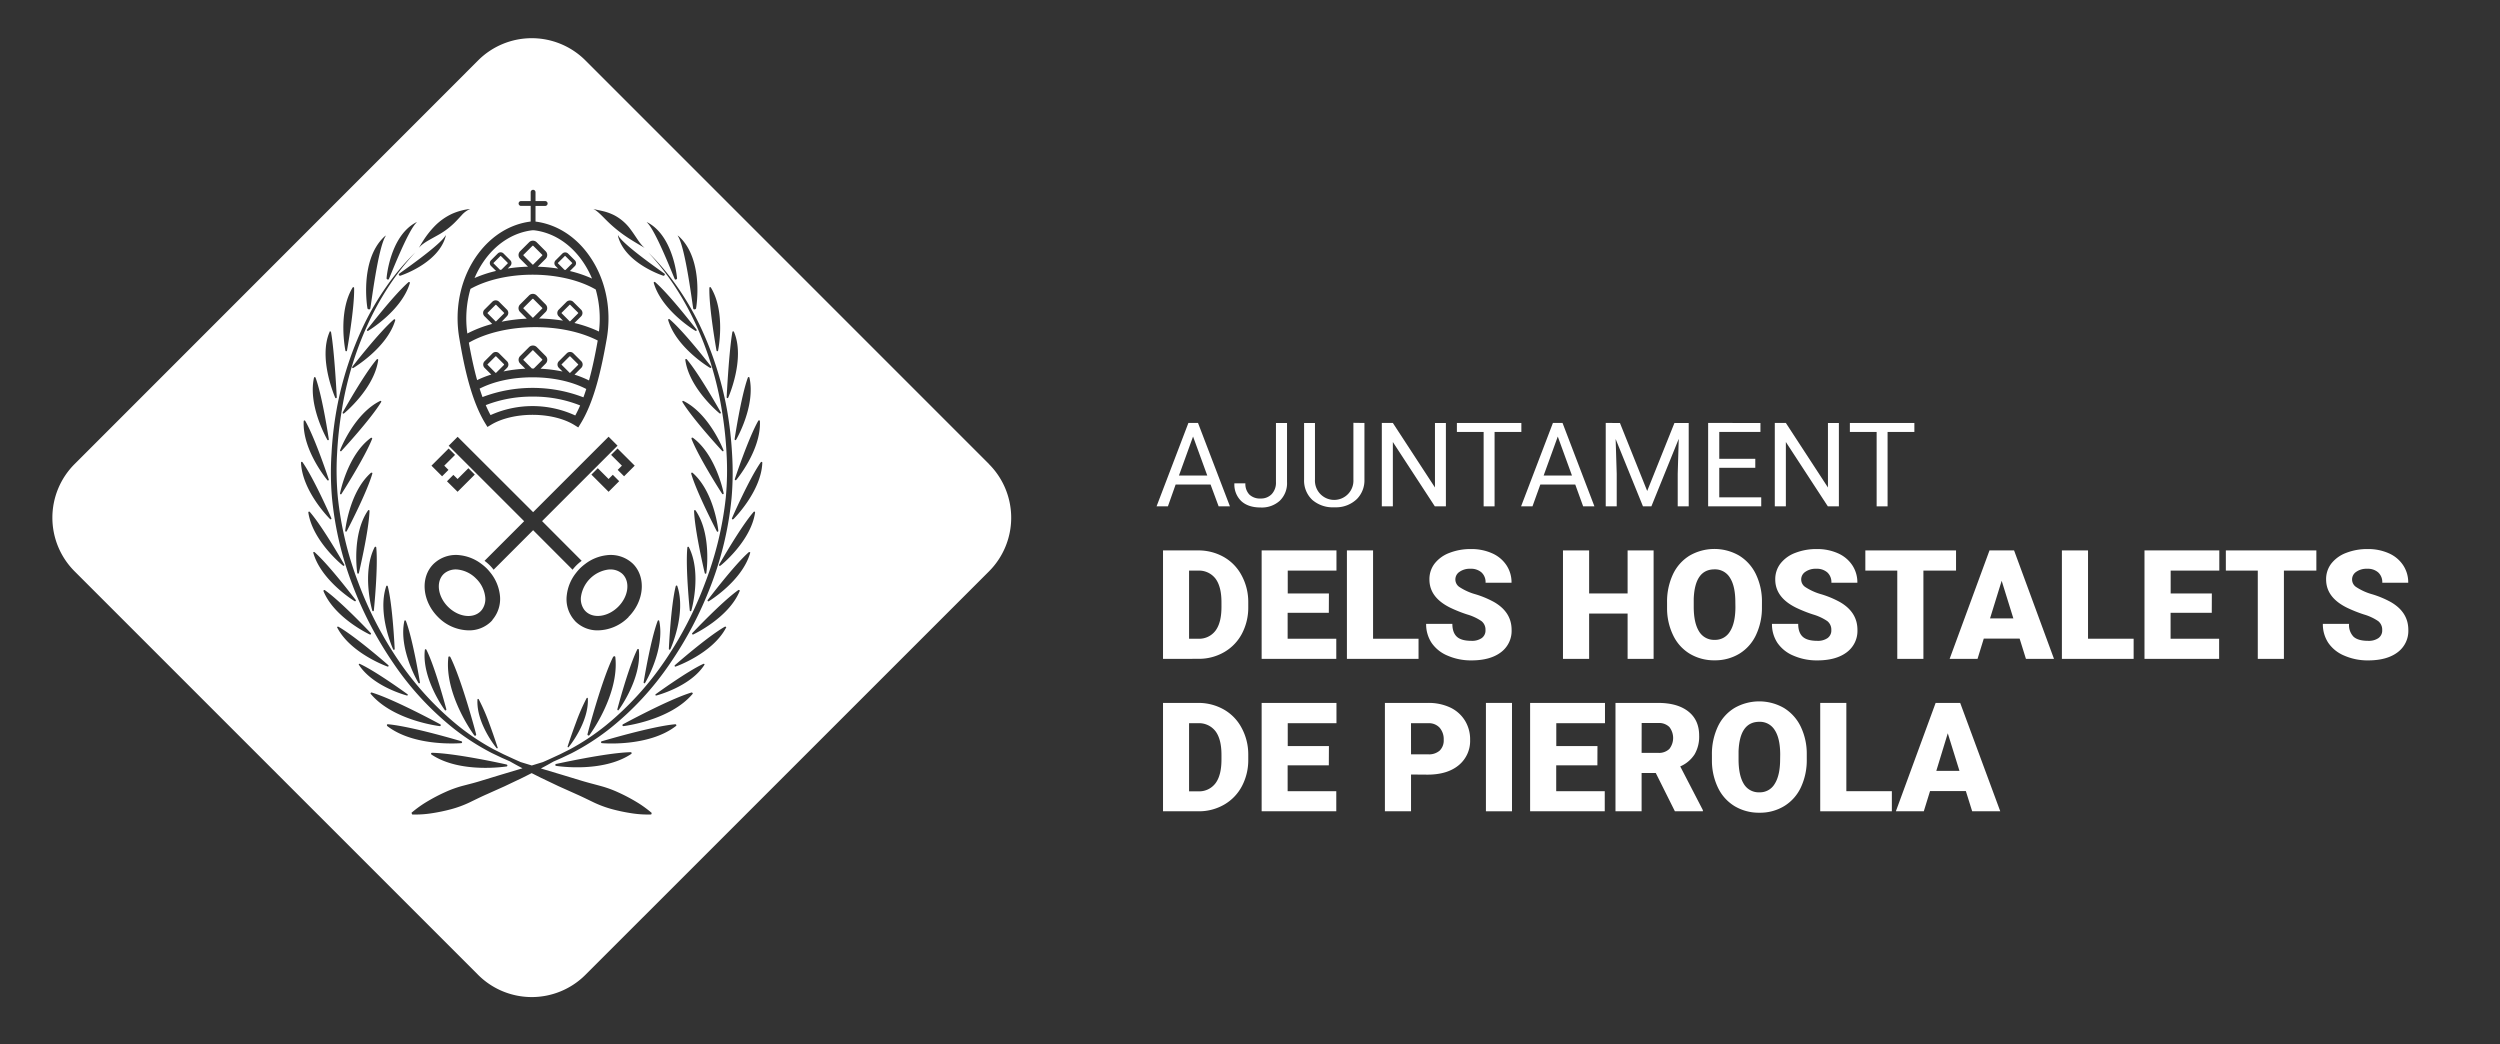 <?xml version="1.0" encoding="UTF-8"?> <svg xmlns="http://www.w3.org/2000/svg" id="Capa_1" data-name="Capa 1" viewBox="0 0 971.35 405.7"><rect x="0" y="0" width="971.35" height="405.7" fill="#333333" stroke="none"/><defs><style>.cls-1{fill:#fff;}</style></defs><title>Logo_Blanc</title><path class="cls-1" d="M191.24,125.86l-3-3a1.82,1.82,0,0,1,0-2.57l3.08-3.08a1.86,1.86,0,0,1,2.56,0l3.08,3.08a1.81,1.81,0,0,1,.53,1.28,1.83,1.83,0,0,1-.53,1.29L194.9,125a65.4,65.4,0,0,1,9.77-1.19l-2.6-2.6a2.07,2.07,0,0,1,0-2.93l3.5-3.5a2.07,2.07,0,0,1,2.93,0l3.5,3.5a2.07,2.07,0,0,1,0,2.93l-2.55,2.55a68.27,68.27,0,0,1,9.29.82l-1.67-1.67a1.82,1.82,0,0,1,0-2.57l3.07-3.08a1.87,1.87,0,0,1,2.57,0l3.08,3.08a1.84,1.84,0,0,1,0,2.57h0l-2.6,2.59a49.23,49.23,0,0,1,9.53,3.31,41.79,41.79,0,0,0-1.25-16.32c-6.31-3.66-15.19-5.76-24.55-5.76-9.12,0-17.84,2-24.12,5.51a41.59,41.59,0,0,0-1.22,17.34A46.89,46.89,0,0,1,191.24,125.86Z"></path><path class="cls-1" d="M210.68,119.88a.2.2,0,0,0,0-.27l-3.51-3.51a.24.24,0,0,0-.14,0,.24.24,0,0,0-.13,0l-3.51,3.51a.2.2,0,0,0,0,.27l3.51,3.51a.2.2,0,0,0,.27,0Z"></path><path class="cls-1" d="M190.77,103.33a1.56,1.56,0,0,1,0-2.21l2.65-2.65a1.59,1.59,0,0,1,2.2,0l2.65,2.65a1.56,1.56,0,0,1,0,2.21l-1,1a61.53,61.53,0,0,1,7.88-.71l-3.07-3.07a2.07,2.07,0,0,1,0-2.93l3.5-3.5a2.07,2.07,0,0,1,2.93,0l3.5,3.5a2.07,2.07,0,0,1,0,2.93l-3.08,3.08a62,62,0,0,1,7.93.74l-1-1a1.56,1.56,0,0,1,0-2.21l2.65-2.65a1.59,1.59,0,0,1,2.2,0l2.65,2.65a1.56,1.56,0,0,1,0,2.21l-1.94,1.94a46.69,46.69,0,0,1,8.6,2.92,36.2,36.2,0,0,0-4.38-7.71c-4.75-6.34-11.23-10.27-18.24-11.06h0l-.23,0-.24,0c-7,.79-13.49,4.72-18.25,11.06a36.26,36.26,0,0,0-4.3,7.51,48.49,48.49,0,0,1,8.36-2.76Z"></path><path class="cls-1" d="M197.27,102.12l-2.65-2.64a.12.12,0,0,0-.1,0,.15.15,0,0,0-.1,0l-2.65,2.65a.17.17,0,0,0,0,.21l2.54,2.53.52-.1,2.44-2.43A.17.17,0,0,0,197.27,102.12Z"></path><path class="cls-1" d="M210.68,99l-3.51-3.51a.24.24,0,0,0-.14,0,.24.24,0,0,0-.13,0L203.39,99a.2.2,0,0,0,0,.27l3.51,3.51a.2.2,0,0,0,.27,0l3.51-3.51A.2.2,0,0,0,210.68,99Z"></path><path class="cls-1" d="M222.3,102.12l-2.65-2.64a.13.13,0,0,0-.2,0l-2.65,2.64a.17.17,0,0,0,0,.21l2.49,2.49.43.08,2.58-2.57A.17.17,0,0,0,222.3,102.12Z"></path><rect class="cls-1" x="190.3" y="119.28" width="4.69" height="4.69" rx="0.17" transform="translate(-29.57 171.86) rotate(-45)"></rect><path class="cls-1" d="M224.62,121.74a.16.16,0,0,0,0-.24l-3.08-3.07a.15.15,0,0,0-.11-.05.17.17,0,0,0-.12.05l-3.08,3.07a.18.18,0,0,0,0,.24l3.08,3.08a.2.2,0,0,0,.23,0Z"></path><path class="cls-1" d="M182.17,133.14c.86,4.8,1.89,9.79,3.21,14.55a38.61,38.61,0,0,1,5.5-2.16l-2.6-2.6a1.82,1.82,0,0,1,0-2.57l3.08-3.07a1.8,1.8,0,0,1,2.56,0l3.08,3.07a1.83,1.83,0,0,1,.53,1.29,1.81,1.81,0,0,1-.53,1.28l-1.38,1.39a54.9,54.9,0,0,1,8.48-1.06l-2-2a2.06,2.06,0,0,1,0-2.92l3.5-3.51a2.13,2.13,0,0,1,2.93,0l3.5,3.51a2.06,2.06,0,0,1,0,2.92l-2,2a56.76,56.76,0,0,1,8.54,1.09l-1.43-1.43a1.82,1.82,0,0,1,0-2.57l3.07-3.07a1.82,1.82,0,0,1,2.57,0l3.08,3.07a1.84,1.84,0,0,1,0,2.57l-2.64,2.64a38.89,38.89,0,0,1,5.63,2.26c1.41-5.08,2.48-10.42,3.39-15.51-6.56-3.35-15.13-5.2-24.23-5.2C198.15,127.12,188.8,129.32,182.17,133.14Z"></path><path class="cls-1" d="M241.25,222.52a6.77,6.77,0,0,0-4.07-1.26c-.31,0-.62,0-.94.05a12.43,12.43,0,0,0-10.5,10.51,7.1,7.1,0,0,0,1.2,5,6,6,0,0,0,.57.67c3,3,8.7,2.23,12.68-1.74s4.75-9.66,1.73-12.68A5.23,5.23,0,0,0,241.25,222.52Z"></path><path class="cls-1" d="M188.73,157.41c.58,1.35,1.2,2.65,1.87,3.87a39.66,39.66,0,0,1,32.91.15c.68-1.23,1.31-2.54,1.9-3.9a48.56,48.56,0,0,0-18.47-3.43A49.07,49.07,0,0,0,188.73,157.41Z"></path><path class="cls-1" d="M185,224.82a11.81,11.81,0,0,0-7-3.51,7.09,7.09,0,0,0-5,1.21,6,6,0,0,0-.67.56c-3,3-2.24,8.71,1.74,12.68s9.66,4.76,12.67,1.74a6.11,6.11,0,0,0,.57-.67,7,7,0,0,0,1.2-5A11.81,11.81,0,0,0,185,224.82Z"></path><path class="cls-1" d="M195.84,141.76a.15.15,0,0,0,0-.11.17.17,0,0,0,0-.12l-3.08-3.08a.18.18,0,0,0-.12,0,.21.21,0,0,0-.12,0l-3.07,3.08a.17.17,0,0,0,0,.23l3.07,3.08a.18.18,0,0,0,.24,0Z"></path><path class="cls-1" d="M224.62,141.76a.17.17,0,0,0,0-.23l-3.08-3.08a.14.14,0,0,0-.11,0,.16.16,0,0,0-.12,0l-3.08,3.08a.2.2,0,0,0,0,.23l3.08,3.08c.08.09.15.08.23,0Z"></path><path class="cls-1" d="M207.38,143.2l3.3-3.3a.21.21,0,0,0,0-.26l-3.51-3.51a.19.19,0,0,0-.14-.06.18.18,0,0,0-.13.06l-3.51,3.51a.21.21,0,0,0,0,.26l3.29,3.3h.7Z"></path><path class="cls-1" d="M186.35,151c.36,1.11.73,2.2,1.12,3.27a55,55,0,0,1,39.21.11c.39-1.05.76-2.14,1.11-3.24-5.6-2.92-13-4.54-20.85-4.54S191.93,148.16,186.35,151Z"></path><path class="cls-1" d="M384.26,180.29,227.45,23.47a29.48,29.48,0,0,0-41.68,0L29,180.29A29.47,29.47,0,0,0,29,222L185.77,378.77a29.48,29.48,0,0,0,41.68,0L384.26,222a29.47,29.47,0,0,0,0-41.67ZM295,163.34a.19.19,0,0,1,.09,0,.33.33,0,0,1,.16.25c.56,11.28-9.16,22.88-9.24,22.94a.32.32,0,0,1-.38,0,.34.34,0,0,1-.12-.37c0-.1,5.29-16,9.14-22.72A.34.34,0,0,1,295,163.34ZM290.9,146.5l.1,0a.3.3,0,0,1,.19.23c2.48,11-5.14,24.09-5.21,24.17a.31.31,0,0,1-.37.08.32.32,0,0,1-.18-.34c0-.11,2.5-16.68,5.15-23.94A.32.32,0,0,1,290.9,146.5ZM284.56,129a.31.31,0,0,1,.28-.26.17.17,0,0,1,.1,0,.32.32,0,0,1,.23.19c4.5,10.44-2.19,25.51-2.24,25.6a.32.32,0,0,1-.36.14.32.32,0,0,1-.24-.3C282.33,154.29,283.21,136.65,284.56,129Zm-8.94-17.14a.3.3,0,0,1,.23-.3.17.17,0,0,1,.1,0,.29.29,0,0,1,.25.15c5.87,9.64,2.83,24.47,2.79,24.57a.32.32,0,0,1-.33.19.32.32,0,0,1-.27-.26C278.37,136.11,275.42,119.63,275.62,111.89ZM264.13,92.17c9.51,9.23,6.36,27.61,6.31,27.71a.68.68,0,0,1-.54.32.49.49,0,0,1-.52-.22c-.22-.46-3-24-6.07-28.38C263.17,91.41,263.62,91.68,264.13,92.17Zm-12.06-5.48c9.75,5.63,11,21.42,11,21.51a.58.58,0,0,1-.38.38.42.42,0,0,1-.47-.07c-.28-.33-7.47-19.18-10.9-22.12C251.13,86.26,251.56,86.39,252.07,86.69Zm17.61,111.82a.35.35,0,0,1,.22-.32h.1a.31.31,0,0,1,.26.14c6.39,9.29,4.2,24.27,4.17,24.37a.32.32,0,0,1-.32.21.32.32,0,0,1-.29-.25C273.79,222.54,269.92,206.25,269.68,198.51Zm-1.09,38.8a.31.31,0,0,1-.34.16.3.3,0,0,1-.25-.28c0-.11-1.71-16.78-.93-24.48a.31.31,0,0,1,.25-.28h.1a.34.34,0,0,1,.24.18C272.78,222.65,268.64,237.21,268.59,237.31Zm0-53.31a.33.33,0,0,1,.13-.36l.1,0a.33.33,0,0,1,.28.07c8.49,7.44,10.05,22.49,10,22.6a.31.31,0,0,1-.25.28.3.3,0,0,1-.34-.17C278.45,206.28,270.69,191.44,268.55,184Zm.11-13.55a.34.34,0,0,1,.1-.38l.09,0a.31.31,0,0,1,.29,0c9.11,6.67,12,21.53,12,21.63a.32.32,0,0,1-.22.31.32.32,0,0,1-.36-.14C280.47,191.77,271.44,177.67,268.66,170.45ZM281,175.31a.31.31,0,0,1-.38-.07c-.07-.08-11.44-12.38-15.45-19a.33.33,0,0,1,0-.39l.07-.06a.35.35,0,0,1,.3,0c10.13,5,15.57,19.09,15.59,19.2A.32.32,0,0,1,281,175.31ZM280,160.59a.32.32,0,0,1-.37.06c-.1-.05-11.82-9.63-13.36-20.81a.29.29,0,0,1,.1-.28l.08-.05a.34.34,0,0,1,.38.08c5,5.88,13.16,20.52,13.22,20.62A.32.32,0,0,1,280,160.59Zm-3.7-17.75a.34.34,0,0,1-.37.11c-.09,0-13.11-7.76-16.32-18.58a.37.37,0,0,1,.06-.29l.08-.07a.32.32,0,0,1,.38,0c5.86,5,16.09,18.31,16.16,18.41A.33.33,0,0,1,276.34,142.84ZM260.45,252.29a.32.32,0,0,1-.36.12.32.32,0,0,1-.21-.32c0-.11.77-16.84,2.67-24.34a.34.34,0,0,1,.3-.25h.1a.3.3,0,0,1,.21.2C266.75,238.42,260.51,252.21,260.45,252.29Zm10.18-123.83a.31.31,0,0,1-.36.11c-.1,0-13.09-7.79-16.26-18.63a.31.31,0,0,1,.06-.29l.07-.06a.33.33,0,0,1,.39,0c5.84,5.07,16,18.37,16.1,18.46A.33.33,0,0,1,270.63,128.46Zm-20,136.92a.3.3,0,0,1-.37.07.31.31,0,0,1-.18-.33c0-.12,2.71-16.65,5.46-23.88a.31.31,0,0,1,.32-.21l.1,0a.31.31,0,0,1,.18.23C258.46,252.32,250.68,265.3,250.61,265.38Zm7.6-158.49a.55.55,0,0,1-.44.26c-.09,0-14.47-4.63-17.54-14.93-.16-.54-.19-1-.1-.8,2,3.83,17.87,14.68,18.12,15A.42.42,0,0,1,258.21,106.89Zm-14,132.85a17.09,17.09,0,0,1-11.9,5.18,12.19,12.19,0,0,1-8.73-3.44c-.19-.2-.36-.41-.54-.62a12.4,12.4,0,0,1-2.84-9.63,16.91,16.91,0,0,1,3.6-8.63,18,18,0,0,1,1.52-1.75,18.65,18.65,0,0,1,2-1.71,16.91,16.91,0,0,1,8.4-3.42,12.48,12.48,0,0,1,9.59,2.8c.22.19.45.38.66.59C251.11,224.32,250.33,233.57,244.16,239.74Zm-3.84,36.19a.33.33,0,0,1-.38,0,.34.34,0,0,1-.14-.36c0-.11,4.3-16.3,7.74-23.24a.32.32,0,0,1,.34-.18l.09,0a.35.35,0,0,1,.17.25C249.39,263.69,240.4,275.86,240.32,275.93Zm-2.09-20.72a.41.41,0,0,1,.44-.23l.13,0a.43.43,0,0,1,.21.32c1.63,14.54-10,30.32-10.13,30.41a.41.41,0,0,1-.49,0,.4.4,0,0,1-.18-.46C228.24,285.19,233.78,264.2,238.23,255.21Zm-17.34,35.12a.26.26,0,0,1-.31,0,.24.24,0,0,1-.1-.29c0-.06,1.46-4.55,3.28-9.39a76.24,76.24,0,0,1,4.09-9.38.26.26,0,0,1,.28-.13l.08,0a.26.26,0,0,1,.12.21C228.88,280.66,221,290.28,220.89,290.33Zm-29.58-49.48c-.18.21-.36.43-.56.63a12.16,12.16,0,0,1-8.72,3.44,17.09,17.09,0,0,1-11.91-5.18c-6.17-6.17-7-15.42-1.74-20.63.21-.21.44-.4.66-.59a12.49,12.49,0,0,1,9.59-2.8,16.91,16.91,0,0,1,8.4,3.42,17.71,17.71,0,0,1,2,1.71,19.55,19.55,0,0,1,1.53,1.75,17,17,0,0,1,3.6,8.63A12.49,12.49,0,0,1,191.31,240.85Zm2,49.56a.27.27,0,0,1-.1.3.26.26,0,0,1-.31,0c-.07-.05-8-9.66-7.45-18.94a.28.28,0,0,1,.13-.2.11.11,0,0,1,.08,0,.24.24,0,0,1,.28.13,76,76,0,0,1,4.09,9.37C191.88,285.86,193.32,290.36,193.34,290.41ZM185,285.33a.41.41,0,0,1-.18.46.41.41,0,0,1-.49,0c-.1-.09-11.76-15.87-10.13-30.41a.41.41,0,0,1,.21-.32l.12,0a.43.43,0,0,1,.45.23C179.45,264.2,185,285.19,185,285.33Zm-11.59-9.72a.36.36,0,0,1-.14.36.33.33,0,0,1-.38,0c-.08-.07-9.08-12.24-7.82-23.46a.32.32,0,0,1,.17-.25l.09,0a.32.32,0,0,1,.34.18C169.13,259.31,173.4,275.5,173.43,275.61ZM137.25,143a.33.33,0,0,1-.36-.11.31.31,0,0,1,0-.38c.07-.1,10.3-13.36,16.16-18.41a.32.32,0,0,1,.38,0,.46.46,0,0,1,.07.07.31.31,0,0,1,.06.29C150.37,135.19,137.35,142.91,137.25,143Zm16.1,109.14a.32.32,0,0,1-.21.32.32.32,0,0,1-.36-.12c-.06-.08-6.3-13.87-2.71-24.58a.3.3,0,0,1,.21-.2h.1a.32.32,0,0,1,.29.25C152.58,235.25,153.34,252,153.35,252.09Zm-9.18-68.42a.32.32,0,0,1,.28-.07l.09,0a.32.32,0,0,1,.13.36c-2.13,7.44-9.9,22.28-9.95,22.38a.31.31,0,0,1-.34.17.33.33,0,0,1-.26-.28C134.11,206.16,135.68,191.11,144.17,183.67Zm-11.47,8.2a.32.32,0,0,1-.59-.17c0-.1,2.87-15,12-21.63a.3.3,0,0,1,.29,0l.09,0a.34.34,0,0,1,.1.38C141.79,177.67,132.76,191.77,132.7,191.87ZM143,198.32a.31.31,0,0,1,.26-.14h.1a.32.32,0,0,1,.21.32c-.24,7.74-4.11,24-4.13,24.14a.33.33,0,0,1-.29.25.32.32,0,0,1-.32-.21C138.77,222.59,136.57,207.61,143,198.32Zm2.59,14.28a.34.34,0,0,1,.25-.18h.09a.32.32,0,0,1,.26.28c.78,7.7-.92,24.37-.93,24.48a.31.31,0,0,1-.59.12C144.59,237.21,140.45,222.65,145.56,212.6Zm-12.93-37.36a.29.29,0,0,1-.37.07.32.32,0,0,1-.17-.33c0-.11,5.45-14.23,15.59-19.2a.33.33,0,0,1,.29,0l.08.06a.32.32,0,0,1,0,.39C144.08,162.86,132.71,175.16,132.63,175.24Zm.51-15c.05-.1,8.18-14.74,13.22-20.62a.34.34,0,0,1,.38-.08l.08.05a.35.35,0,0,1,.1.28c-1.55,11.18-13.27,20.76-13.36,20.81a.32.32,0,0,1-.42-.44ZM143,128.57a.33.33,0,0,1-.37-.11.33.33,0,0,1,0-.38c.07-.09,10.26-13.39,16.1-18.46a.32.32,0,0,1,.38,0l.08.06a.33.33,0,0,1,.06.29C156.05,120.78,143.05,128.54,143,128.57ZM157.1,241.28a.34.34,0,0,1,.19-.23l.1,0a.31.31,0,0,1,.32.21c2.75,7.23,5.44,23.76,5.45,23.88a.29.29,0,0,1-.17.33.29.29,0,0,1-.37-.07C162.55,265.3,154.77,252.32,157.1,241.28Zm-1.65-134.13a.55.55,0,0,1-.43-.26.4.4,0,0,1,0-.46c.25-.33,16.15-11.18,18.12-15,.08-.17.06.26-.1.8C169.93,102.52,155.54,107.15,155.45,107.15Zm17.16,73.78,1.64,1.64-2.48,2.49-4.13-4.13,6.68-6.67,2.49,2.48Zm5.18,5.18,4.2-4.19,2.48,2.48-6.68,6.68L173.67,187l2.48-2.49Zm14,35.25a16.81,16.81,0,0,0-1.53-1.75,18.65,18.65,0,0,0-2-1.71l15.39-15.39-29.32-29.32,3.48-3.48L207.14,199l29.32-29.32,3.48,3.48-29.32,29.32L226,217.9a19.7,19.7,0,0,0-2,1.71,16.81,16.81,0,0,0-1.53,1.75L207.14,206ZM240,182.57l1.64-1.64-4.2-4.19,2.49-2.48,6.68,6.67-4.13,4.13Zm.58,4.39-4.12,4.12-6.68-6.68,2.49-2.48,4.19,4.19,1.64-1.64Zm-10.1-105.8h0l.21.07c1.21.31,2.58.56,4,.91a19.92,19.92,0,0,1,4.1,1.56A18.52,18.52,0,0,1,245,89.13c1.54,2.05,2.69,4,3.65,5.23a14.19,14.19,0,0,0,1.19,1.4c.31.3.5.46.5.46l.13.1-.27-.15c-.1-.07-1.16-.69-2.76-1.64s-3.72-2.25-5.82-3.79a52.2,52.2,0,0,1-6-5.15c-1.8-1.78-3.42-3.56-4.92-4.31l-.21-.12ZM185.89,98.45c5.26-7,12.46-11.4,20.3-12.37V80h-3.75a.94.94,0,1,1,0-1.88h3.75V74.69a.94.94,0,0,1,1.88,0v3.44h3.76a.94.94,0,0,1,0,1.88h-3.76v6.08c7.81,1,15,5.36,20.23,12.36,6.82,9.09,9.53,21.22,7.43,33.26-2,11.32-4.72,24.08-10.16,32.92l-.89,1.45-1.45-.9c-4.08-2.54-10-4-16.33-4-6.14,0-12,1.4-16.06,3.84l-1.45.87-.88-1.44c-5.37-8.84-8.09-21.51-10-32.74C176.37,119.67,179.07,107.54,185.89,98.45Zm-23-2.39c.06-.1.67-1.18,1.69-2.76A35.42,35.42,0,0,1,169,87.75a23,23,0,0,1,6.8-4.75,24.45,24.45,0,0,1,6.63-1.79l.24,0h0l-.21.08a9.22,9.22,0,0,0-3.14,2.39c-.94,1-1.87,2.05-2.85,3a29.37,29.37,0,0,1-6.36,4.69c-2.17,1.23-4.17,2.26-5.43,3.19a10.79,10.79,0,0,0-1.41,1.17,5.38,5.38,0,0,0-.46.51l-.1.12Zm-1.75-9.37c.52-.3.95-.43.8-.3-3.43,2.94-10.62,21.79-10.9,22.12a.44.44,0,0,1-.48.07.56.56,0,0,1-.37-.38C150.18,108.11,151.4,92.32,161.15,86.69ZM149.1,92.17c.5-.49,1-.76.82-.57-3.07,4.33-5.85,27.92-6.07,28.38a.5.5,0,0,1-.52.22.66.66,0,0,1-.54-.32C142.74,119.78,139.59,101.4,149.1,92.17ZM137,111.73a.32.32,0,0,1,.26-.15.18.18,0,0,1,.1,0,.31.31,0,0,1,.23.3c.2,7.74-2.75,24.22-2.77,24.34a.33.33,0,0,1-.28.26.31.31,0,0,1-.32-.19C134.19,136.2,131.16,121.37,137,111.73Zm-9,17.23a.33.33,0,0,1,.24-.19.17.17,0,0,1,.1,0,.32.32,0,0,1,.28.26c1.35,7.62,2.23,25.26,2.23,25.37a.33.33,0,0,1-.24.3.32.32,0,0,1-.36-.14C130.24,154.47,123.56,139.4,128.05,129Zm-6,17.79a.33.33,0,0,1,.2-.23l.09,0a.32.32,0,0,1,.32.22c2.66,7.26,5.14,23.83,5.15,23.94a.33.33,0,0,1-.17.34.31.31,0,0,1-.37-.08C127.18,170.84,119.56,157.76,122,146.75Zm-4,16.88a.35.35,0,0,1,.15-.25l.09,0a.35.35,0,0,1,.36.16c3.85,6.71,9.1,22.62,9.13,22.72a.32.32,0,0,1-.11.37.32.32,0,0,1-.38,0C127.15,186.51,117.43,174.91,118,163.63Zm-.92,15.87.09-.05a.33.33,0,0,1,.36.12c4.46,6.33,11.17,21.67,11.22,21.78a.32.32,0,0,1-.09.37.3.3,0,0,1-.37,0c-.09-.06-10.85-10.7-11.34-22A.33.33,0,0,1,117.08,179.5Zm2.82,19.36a.16.16,0,0,1,.08-.06.33.33,0,0,1,.38.09c5.09,5.82,13.35,20.39,13.41,20.49a.32.32,0,0,1-.42.44c-.09,0-11.9-9.52-13.55-20.69A.33.33,0,0,1,119.9,198.86Zm1.85,15.72s0-.05.07-.06a.33.33,0,0,1,.39,0c5.8,5.12,15.88,18.5,16,18.59a.33.33,0,0,1,0,.38.31.31,0,0,1-.36.11c-.1,0-13-7.9-16.11-18.76A.31.31,0,0,1,121.75,214.58Zm4,14.78.07-.07a.33.33,0,0,1,.39,0c6.33,4.46,17.81,16.65,17.89,16.73a.33.33,0,0,1,0,.38.32.32,0,0,1-.35.15c-.1,0-13.81-6.43-18.07-16.88A.35.35,0,0,1,125.79,229.36Zm5.28,14.56a.32.32,0,0,1,0-.3l.06-.07a.32.32,0,0,1,.38-.05c6.73,3.83,19.32,14.87,19.41,14.95a.32.32,0,0,1,.08.37.31.31,0,0,1-.33.18C150.56,259,136.3,253.92,131.07,243.92Zm8.4,14.42a.27.27,0,0,1,0-.26l0-.08a.31.31,0,0,1,.34-.07c6.32,2.89,18.47,11.74,18.55,11.8a.29.29,0,0,1,.11.33.3.3,0,0,1-.29.19C158.11,270.24,145,266.86,139.47,258.34Zm4.64,11.34a.38.38,0,0,1-.08-.35.47.47,0,0,1,.05-.1.38.38,0,0,1,.43-.15c8.86,2.7,26.47,12.27,26.59,12.34a.39.39,0,0,1,.2.41.38.38,0,0,1-.35.3C170.83,282.14,152.84,280,144.11,269.68Zm6.25,12.08a.27.27,0,0,1,0-.12.38.38,0,0,1,.39-.24c9.23.82,28.43,6.57,28.56,6.61a.38.38,0,0,1,.28.36.39.39,0,0,1-.27.37c-.12,0-18.17,1.62-28.84-6.66A.38.38,0,0,1,150.36,281.76Zm46.52,15.3a.38.38,0,0,1,.3.35.39.39,0,0,1-.25.38c-.11,0-18,2.9-29.23-4.61a.37.37,0,0,1-.17-.31.25.25,0,0,1,0-.12.37.37,0,0,1,.37-.26C177.18,292.65,196.74,297,196.88,297.06Zm56.19,19.4a40.61,40.61,0,0,1-7.78-.5,67.83,67.83,0,0,1-7.42-1.56,42.58,42.58,0,0,1-7.05-2.59c-2.27-1.09-4.52-2.21-6.82-3.23l-6.87-3.08-6.8-3.24-3.72-1.87c-1.23.63-2.47,1.25-3.71,1.87l-6.81,3.24-6.87,3.08c-2.29,1-4.55,2.14-6.82,3.23a41.92,41.92,0,0,1-7.05,2.59,67.16,67.16,0,0,1-7.41,1.56,40.67,40.67,0,0,1-7.78.5l-.24-.66a43.39,43.39,0,0,1,6.35-4.52,67.74,67.74,0,0,1,6.7-3.49,43.21,43.21,0,0,1,7.05-2.52c2.42-.63,4.86-1.23,7.25-2l7.16-2.18,7.19-2.15,1.43-.43c-1.65-.87-3.28-1.76-4.9-2.69l-3.09-1.36-3.92-1.87a92,92,0,0,1-14.61-9.36A114.18,114.18,0,0,1,153,257.91a144.74,144.74,0,0,1-16.06-30.66A129.38,129.38,0,0,1,129,193.54a113.09,113.09,0,0,1-.19-17.36,138.3,138.3,0,0,1,2-17.21,131,131,0,0,1,10.64-32.86,107.8,107.8,0,0,1,8.76-14.89,91.41,91.41,0,0,1,11.14-13.14,100.44,100.44,0,0,0-10.55,13.54,112.17,112.17,0,0,0-8.18,15,128.82,128.82,0,0,0-9.8,32.66,146.65,146.65,0,0,0-1.85,17,112.38,112.38,0,0,0,.3,17,131.57,131.57,0,0,0,7.93,33.07,141.81,141.81,0,0,0,15.62,30.27,117.92,117.92,0,0,0,22.9,25.12,90.14,90.14,0,0,0,14.16,9.44l3.81,1.91,3.9,1.8,2.69,1.2,4.34,1.33,4.34-1.33c.9-.4,1.8-.79,2.69-1.2l3.9-1.8,3.81-1.91a90.23,90.23,0,0,0,14.17-9.44,117.87,117.87,0,0,0,22.89-25.12A141.39,141.39,0,0,0,274,226.39,132,132,0,0,0,282,193.32a112.38,112.38,0,0,0,.3-17,146.65,146.65,0,0,0-1.85-17,129.63,129.63,0,0,0-9.8-32.66,113.31,113.31,0,0,0-8.18-15,101.25,101.25,0,0,0-10.55-13.54A90.7,90.7,0,0,1,263,111.22a106.81,106.81,0,0,1,8.76,14.89A131,131,0,0,1,282.43,159a142.19,142.19,0,0,1,2,17.21,114.37,114.37,0,0,1-.19,17.36,129.78,129.78,0,0,1-7.95,33.71,144.32,144.32,0,0,1-16.07,30.66,114.14,114.14,0,0,1-23.54,25.36,92,92,0,0,1-14.61,9.36l-3.92,1.87-3.1,1.36c-1.61.93-3.25,1.82-4.89,2.69l1.43.43,7.18,2.15,7.17,2.18c2.39.73,4.83,1.33,7.25,2a43.21,43.21,0,0,1,7,2.52,68.87,68.87,0,0,1,6.7,3.49,43.31,43.31,0,0,1,6.34,4.52Zm-8-24.2a.38.38,0,0,1,.38.26.5.5,0,0,1,0,.12.39.39,0,0,1-.17.31c-11.23,7.51-29.12,4.65-29.24,4.61a.37.37,0,0,1-.24-.39.38.38,0,0,1,.29-.34C216.29,296.8,235.85,292.42,245.11,292.26Zm17.61-10.18c-10.67,8.28-28.72,6.69-28.84,6.66a.38.38,0,0,1,0-.73c.13,0,19.34-5.79,28.56-6.61a.4.4,0,0,1,.4.24.5.5,0,0,1,0,.12A.37.37,0,0,1,262.72,282.08Zm6.4-12.4c-8.74,10.3-26.72,12.46-26.85,12.45a.36.36,0,0,1-.34-.3.4.4,0,0,1,.19-.41c.13-.07,17.73-9.64,26.59-12.34a.39.39,0,0,1,.44.15.47.47,0,0,1,.05.1A.41.41,0,0,1,269.12,269.68Zm4.64-11.34c-5.48,8.52-18.64,11.9-18.74,11.91a.29.29,0,0,1-.28-.19.3.3,0,0,1,.1-.33c.09-.06,12.23-8.91,18.55-11.8a.3.3,0,0,1,.34.07.35.35,0,0,1,0,.08A.27.27,0,0,1,273.76,258.34Zm8.4-14.42c-5.23,10-19.49,15.07-19.6,15.08a.31.31,0,0,1-.25-.55c.09-.08,12.68-11.12,19.4-14.95a.33.33,0,0,1,.39.05l.06.07A.32.32,0,0,1,282.16,243.92Zm5.3-14.26c-4.25,10.45-18,16.85-18.07,16.88a.32.32,0,0,1-.35-.15.32.32,0,0,1,0-.38c.08-.08,11.56-12.27,17.89-16.73a.33.33,0,0,1,.39,0l.06.07A.32.32,0,0,1,287.46,229.66Zm4.08-14.79c-3.08,10.86-16,18.72-16.11,18.76a.33.33,0,0,1-.37-.11.32.32,0,0,1,0-.38c.07-.09,10.15-13.47,15.95-18.59a.32.32,0,0,1,.38,0,.24.24,0,0,1,.08.06A.33.33,0,0,1,291.54,214.87Zm-11.66,4.95a.33.33,0,0,1-.38-.06.33.33,0,0,1,0-.38c.06-.1,8.32-14.67,13.41-20.49a.31.31,0,0,1,.37-.09.24.24,0,0,1,.09.06.29.29,0,0,1,.09.27C291.78,210.3,280,219.77,279.88,219.82Zm5.06-18.08a.32.32,0,0,1-.38,0,.32.32,0,0,1-.08-.37c0-.11,6.75-15.45,11.21-21.78a.35.35,0,0,1,.37-.12l.09.05a.3.3,0,0,1,.12.26C295.79,191,285,201.68,284.94,201.74Z"></path><path class="cls-1" d="M470.35,188.26H456.78l-3,8.48h-4.41l12.37-32.4h3.74l12.4,32.4h-4.39Zm-12.28-3.5h11l-5.52-15.15Z"></path><path class="cls-1" d="M495.76,164.34h4.3v22.94a9.46,9.46,0,0,1-2.8,7.27,10.37,10.37,0,0,1-7.44,2.63q-4.83,0-7.52-2.47a8.9,8.9,0,0,1-2.69-6.92h4.27a6,6,0,0,0,1.52,4.34,5.91,5.91,0,0,0,4.42,1.56A5.72,5.72,0,0,0,494.1,192a6.45,6.45,0,0,0,1.66-4.68Z"></path><path class="cls-1" d="M530.14,164.34v22a10.32,10.32,0,0,1-2.88,7.5,11.64,11.64,0,0,1-7.75,3.27l-1.14,0a12.15,12.15,0,0,1-8.48-2.87,10.29,10.29,0,0,1-3.2-7.9V164.34h4.23v21.94a7.48,7.48,0,1,0,14.93,0v-22Z"></path><path class="cls-1" d="M561.79,196.74h-4.3l-16.31-25v25h-4.29v-32.4h4.29l16.36,25.07V164.34h4.25Z"></path><path class="cls-1" d="M591.11,167.83H580.7v28.91h-4.25V167.83H566.06v-3.49h25.05Z"></path><path class="cls-1" d="M612.05,188.26H598.48l-3.05,8.48H591l12.37-32.4h3.74l12.39,32.4h-4.38Zm-12.28-3.5h11l-5.51-15.15Z"></path><path class="cls-1" d="M629.41,164.34,640,190.77l10.59-26.43h5.54v32.4h-4.27V184.12l.4-13.62-10.63,26.24h-3.27l-10.62-26.17.42,13.55v12.62h-4.27v-32.4Z"></path><path class="cls-1" d="M682,181.76H668v11.48h16.31v3.5H663.68v-32.4H684v3.49H668v10.44h14Z"></path><path class="cls-1" d="M714.48,196.74h-4.29l-16.31-25v25h-4.3v-32.4h4.3l16.35,25.07V164.34h4.25Z"></path><path class="cls-1" d="M743.81,167.83H733.4v28.91h-4.25V167.83h-10.4v-3.49h25.06Z"></path><path class="cls-1" d="M451.88,256V213.86h13.57a19.94,19.94,0,0,1,10,2.53,17.73,17.73,0,0,1,6.95,7.15A21.54,21.54,0,0,1,485,233.88v1.94a21.72,21.72,0,0,1-2.45,10.37,17.86,17.86,0,0,1-6.88,7.17,19.53,19.53,0,0,1-9.91,2.62ZM462,221.7v26.47h3.53a7.92,7.92,0,0,0,6.72-3.11q2.34-3.1,2.34-9.24V234q0-6.09-2.34-9.2a8.06,8.06,0,0,0-6.83-3.09Z"></path><path class="cls-1" d="M516.3,238.1h-16v10.07H519.2V256h-29V213.86h29.07v7.84H500.34v8.88h16Z"></path><path class="cls-1" d="M533.49,248.17h17.67V256H523.33V213.86h10.16Z"></path><path class="cls-1" d="M577.17,244.78a4.18,4.18,0,0,0-1.58-3.47,19.69,19.69,0,0,0-5.54-2.57,53.7,53.7,0,0,1-6.48-2.58q-8.19-4-8.18-11a9.89,9.89,0,0,1,2-6.17,13.13,13.13,0,0,1,5.77-4.17,22.48,22.48,0,0,1,8.39-1.49,19.65,19.65,0,0,1,8.14,1.62,12.89,12.89,0,0,1,5.6,4.62,12,12,0,0,1,2,6.84H577.2a5.08,5.08,0,0,0-1.58-4,6.12,6.12,0,0,0-4.27-1.42,6.92,6.92,0,0,0-4.29,1.2,3.53,3.53,0,0,0,.16,6,22.14,22.14,0,0,0,6.1,2.72,37.05,37.05,0,0,1,7.17,3q6.84,3.93,6.83,10.85a10.32,10.32,0,0,1-4.16,8.68q-4.17,3.15-11.43,3.15a22.6,22.6,0,0,1-9.27-1.84,14,14,0,0,1-6.25-5,13.11,13.11,0,0,1-2.1-7.36H564.3c0,2.25.58,3.92,1.75,5s3.06,1.6,5.68,1.6a6.57,6.57,0,0,0,4-1.08A3.6,3.6,0,0,0,577.17,244.78Z"></path><path class="cls-1" d="M642.49,256h-10.1V238.39H617.44V256H607.28V213.86h10.16v16.72h14.95V213.86h10.1Z"></path><path class="cls-1" d="M684.58,235.79a24.71,24.71,0,0,1-2.29,10.9A16.89,16.89,0,0,1,675.8,254a18.15,18.15,0,0,1-9.59,2.56,18.35,18.35,0,0,1-9.55-2.48,16.74,16.74,0,0,1-6.49-7.07,24,24,0,0,1-2.45-10.56v-2.37A25,25,0,0,1,650,223.16a16.89,16.89,0,0,1,6.51-7.3,19.25,19.25,0,0,1,19.2,0,17.19,17.19,0,0,1,6.52,7.24,24.31,24.31,0,0,1,2.36,10.78ZM674.25,234q0-6.27-2.1-9.53a6.72,6.72,0,0,0-6-3.25q-7.64,0-8.07,11.45l0,3.1c0,4.12.68,7.3,2.05,9.52a6.74,6.74,0,0,0,6.11,3.32,6.64,6.64,0,0,0,5.93-3.27q2.08-3.27,2.11-9.4Z"></path><path class="cls-1" d="M711.54,244.78a4.18,4.18,0,0,0-1.58-3.47,19.69,19.69,0,0,0-5.54-2.57,53.7,53.7,0,0,1-6.48-2.58q-8.19-4-8.18-11a9.89,9.89,0,0,1,2-6.17,13.13,13.13,0,0,1,5.77-4.17,22.48,22.48,0,0,1,8.39-1.49,19.65,19.65,0,0,1,8.14,1.62,12.89,12.89,0,0,1,5.6,4.62,12,12,0,0,1,2,6.84H711.57a5.08,5.08,0,0,0-1.58-4,6.12,6.12,0,0,0-4.27-1.42,6.92,6.92,0,0,0-4.29,1.2,3.53,3.53,0,0,0,.16,6,22.14,22.14,0,0,0,6.1,2.72,37.05,37.05,0,0,1,7.17,3q6.84,3.93,6.83,10.85a10.32,10.32,0,0,1-4.16,8.68q-4.17,3.15-11.43,3.15a22.6,22.6,0,0,1-9.27-1.84,14,14,0,0,1-6.25-5,13.11,13.11,0,0,1-2.1-7.36h10.19c0,2.25.58,3.92,1.75,5s3.06,1.6,5.68,1.6a6.57,6.57,0,0,0,4-1.08A3.6,3.6,0,0,0,711.54,244.78Z"></path><path class="cls-1" d="M760,221.7H747.32V256H737.17V221.7H724.76v-7.84H760Z"></path><path class="cls-1" d="M784.7,248.11H770.78L768.35,256H757.51L773,213.86h9.55L798.06,256h-10.9Zm-11.49-7.84h9.06l-4.54-14.61Z"></path><path class="cls-1" d="M811.28,248.17H829V256H801.13V213.86h10.15Z"></path><path class="cls-1" d="M859.36,238.1h-16v10.07h18.86V256h-29V213.86h29.07v7.84H843.39v8.88h16Z"></path><path class="cls-1" d="M900,221.7H887.39V256H877.24V221.7H864.83v-7.84H900Z"></path><path class="cls-1" d="M925.58,244.78a4.18,4.18,0,0,0-1.58-3.47,19.69,19.69,0,0,0-5.54-2.57,53.7,53.7,0,0,1-6.48-2.58q-8.19-4-8.19-11a9.89,9.89,0,0,1,2-6.17,13.22,13.22,0,0,1,5.78-4.17,22.46,22.46,0,0,1,8.38-1.49,19.67,19.67,0,0,1,8.15,1.62,12.86,12.86,0,0,1,5.59,4.62,12,12,0,0,1,2,6.84H925.61a5.08,5.08,0,0,0-1.58-4,6.12,6.12,0,0,0-4.27-1.42,6.92,6.92,0,0,0-4.29,1.2,3.53,3.53,0,0,0,.16,6,22.14,22.14,0,0,0,6.1,2.72,37.05,37.05,0,0,1,7.17,3q6.84,3.93,6.83,10.85a10.32,10.32,0,0,1-4.16,8.68q-4.17,3.15-11.43,3.15a22.56,22.56,0,0,1-9.27-1.84,14,14,0,0,1-6.25-5,13.11,13.11,0,0,1-2.1-7.36H912.7a6.49,6.49,0,0,0,1.75,5q1.75,1.6,5.69,1.6a6.57,6.57,0,0,0,4-1.08A3.6,3.6,0,0,0,925.58,244.78Z"></path><path class="cls-1" d="M451.88,315.22V273.11h13.57a19.94,19.94,0,0,1,10,2.53,17.7,17.7,0,0,1,6.95,7.14A21.57,21.57,0,0,1,485,293.12v1.94a21.67,21.67,0,0,1-2.45,10.37,17.88,17.88,0,0,1-6.88,7.18,19.53,19.53,0,0,1-9.91,2.61ZM462,281v26.46h3.53a7.9,7.9,0,0,0,6.72-3.11q2.34-3.1,2.34-9.24v-1.82q0-6.11-2.34-9.2a8.06,8.06,0,0,0-6.83-3.09Z"></path><path class="cls-1" d="M516.3,297.35h-16v10.06H519.2v7.81h-29V273.11h29.07V281H500.34v8.88h16Z"></path><path class="cls-1" d="M548.24,300.93v14.29H538.09V273.11h16.8a19.68,19.68,0,0,1,8.55,1.77A13.44,13.44,0,0,1,569.2,280a13.82,13.82,0,0,1,2,7.45,12.2,12.2,0,0,1-4.41,9.85q-4.41,3.67-12.11,3.68Zm0-7.84h6.65a6.29,6.29,0,0,0,4.5-1.47,5.48,5.48,0,0,0,1.55-4.17,6.77,6.77,0,0,0-1.59-4.71A5.59,5.59,0,0,0,555,281h-6.77Z"></path><path class="cls-1" d="M587.47,315.22H577.34V273.11h10.13Z"></path><path class="cls-1" d="M620.65,297.35h-16v10.06h18.86v7.81h-29V273.11H623.6V281H604.68v8.88h16Z"></path><path class="cls-1" d="M643.33,300.33h-5.5v14.89H627.68V273.11h16.57q7.5,0,11.72,3.32t4.22,9.39a13.61,13.61,0,0,1-1.78,7.28,12.52,12.52,0,0,1-5.57,4.68l8.8,17v.43H650.76Zm-5.5-7.81h6.42a5.77,5.77,0,0,0,4.36-1.53,6.91,6.91,0,0,0,0-8.52,5.68,5.68,0,0,0-4.34-1.55h-6.42Z"></path><path class="cls-1" d="M702,295a24.89,24.89,0,0,1-2.28,10.91,16.88,16.88,0,0,1-6.5,7.3,18,18,0,0,1-9.59,2.56,18.3,18.3,0,0,1-9.54-2.47,16.88,16.88,0,0,1-6.5-7.07,24.22,24.22,0,0,1-2.44-10.56v-2.37a25,25,0,0,1,2.27-10.92,16.79,16.79,0,0,1,6.51-7.31,19.29,19.29,0,0,1,19.19,0,17.24,17.24,0,0,1,6.53,7.25A24.24,24.24,0,0,1,702,293.09Zm-10.32-1.76c0-4.19-.7-7.36-2.1-9.53a6.73,6.73,0,0,0-6-3.26q-7.65,0-8.08,11.46l0,3.09q0,6.2,2,9.52a6.71,6.71,0,0,0,6.1,3.33,6.63,6.63,0,0,0,5.93-3.27c1.39-2.18,2.1-5.32,2.12-9.4Z"></path><path class="cls-1" d="M717.38,307.41h17.68v7.81H707.23V273.11h10.15Z"></path><path class="cls-1" d="M763.81,307.36H749.9l-2.43,7.86H736.62l15.45-42.11h9.54l15.57,42.11H766.27Zm-11.48-7.84h9l-4.54-14.61Z"></path></svg> 